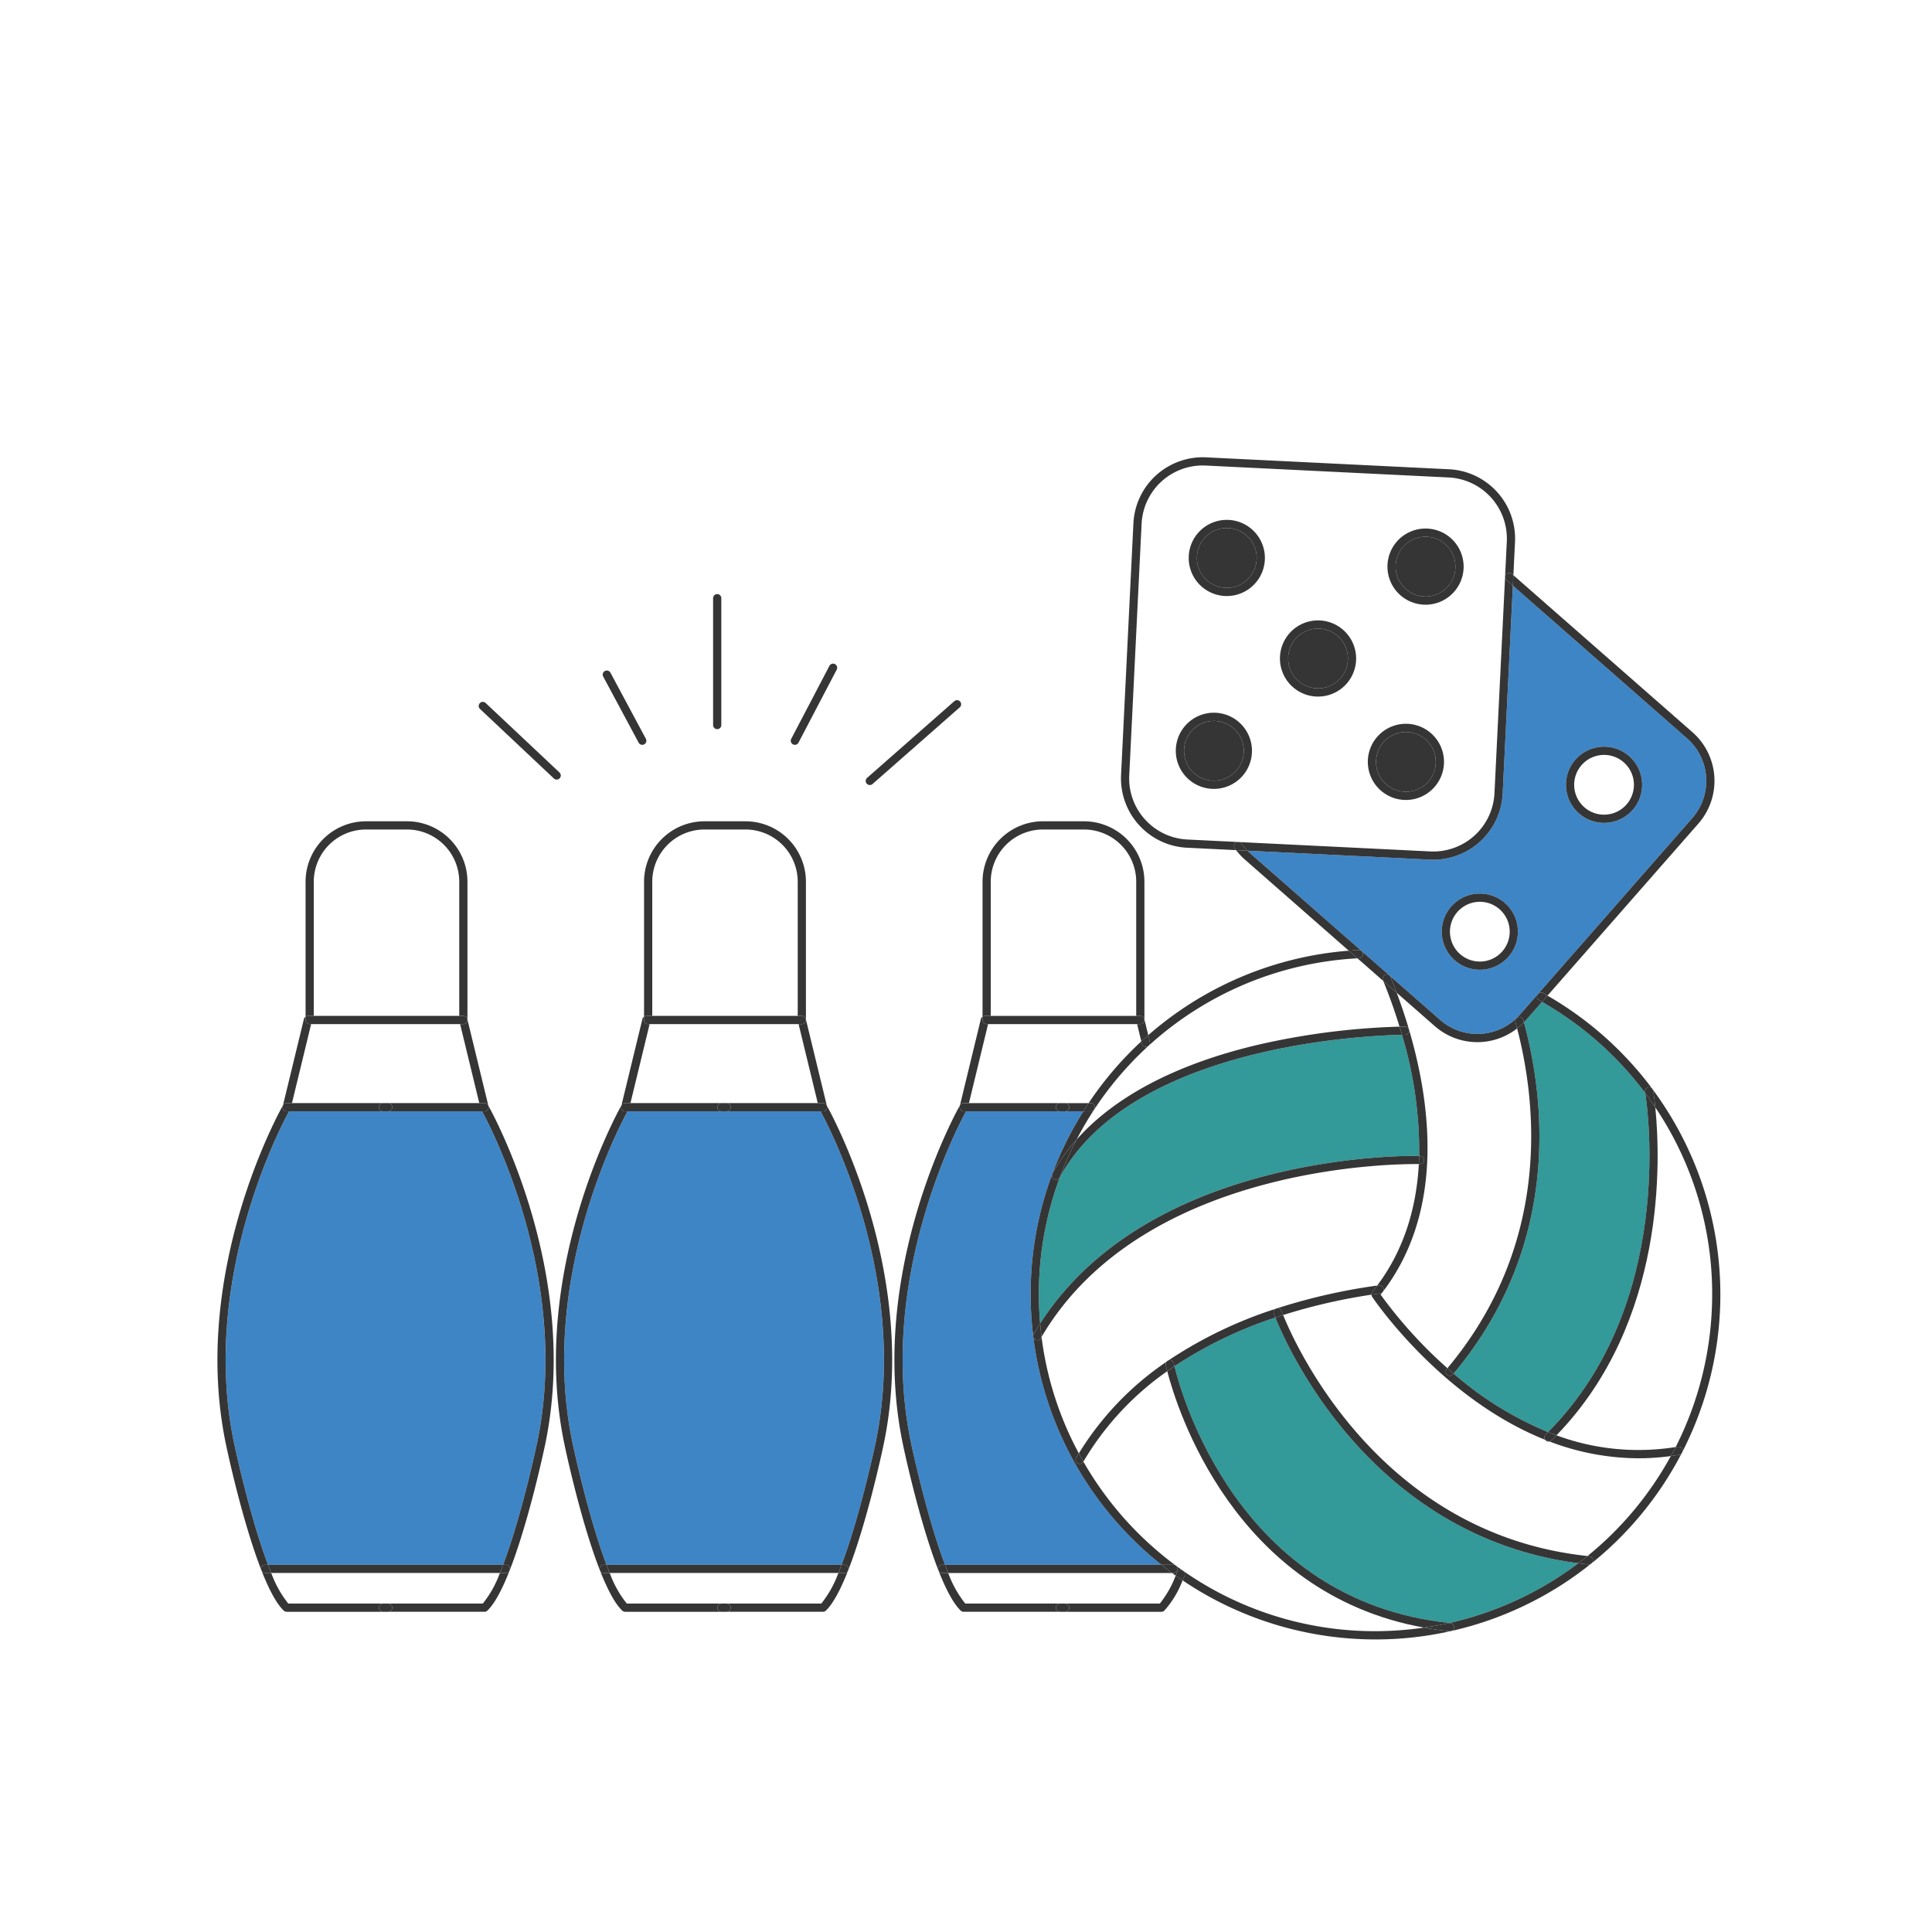 <svg xmlns="http://www.w3.org/2000/svg" viewBox="0 0 400 400">
  <g id="Layer_2" data-name="Layer 2">
    <g id="Layer_1-2" data-name="Layer 1">
      <g>
        <path d="M293.825,239.314a83.758,83.758,0,0,0-3.559-25.06c-6.138.105-55.645,1.826-70.831,29.465a69.425,69.425,0,0,0-4.351,24.288c0,2.003.093,4.018.268,6.019C237.826,238.98,290.537,239.258,293.825,239.314Z" style="fill: #399"/>
        <path d="M287.707,201.99l10.478,9.189a11.691,11.691,0,0,0,16.469-1.079l35.726-40.732a11.705,11.705,0,0,0-1.079-16.479l-36.078-31.632-2.112,43.062a14.382,14.382,0,0,1-14.346,13.676q-.36,0-.722-.018l-37.759-1.852c.179.179.349.363.541.534l23.087,20.248.003.003,5.773,5.063Zm44.394-47.393a7.886,7.886,0,1,1-7.886,7.886A7.895,7.895,0,0,1,332.101,154.596ZM306.383,185.008a7.886,7.886,0,1,1-7.886,7.886A7.894,7.894,0,0,1,306.383,185.008Z" style="fill: #3e85c6"/>
        <path d="M295.141,123.5a6.186,6.186,0,1,0-6.186-6.186A6.193,6.193,0,0,0,295.141,123.5Z" style="fill: #353535"/>
        <circle cx="251.322" cy="155.446" r="6.186" style="fill: #353535"/>
        <path d="M264.043,272.789a86.863,86.863,0,0,0-20.883,10.079c1.356,5.613,13.168,48.606,56.967,53.146a69.786,69.786,0,0,0,26.645-12.368C283.872,318.108,266.513,278.94,264.043,272.789Z" style="fill: #399"/>
        <path d="M79.297,230.088H59.842c-2.182,4.018-18.54,35.708-11.279,69.156.043.205,3.148,14.778,6.925,24.723H104.166c3.776-9.944,6.882-24.517,6.924-24.718,7.261-33.453-9.098-65.142-11.279-69.16H79.297Z" style="fill: #3e85c6"/>
        <path d="M253.995,109.332a6.186,6.186,0,1,0,6.187,6.186A6.193,6.193,0,0,0,253.995,109.332Z" style="fill: #353535"/>
        <path d="M213.921,276.719a.887.887,0,0,1-.006-.102,69.617,69.617,0,0,1-.53-8.61,70.62,70.62,0,0,1,10.918-37.915H200c-2.189,4.033-18.535,35.713-11.278,69.151.043.205,3.15,14.782,6.927,24.726h44.816a71.586,71.586,0,0,1-26.522-47.108.838.838,0,0,1-.017-.113Z" style="fill: #3e85c6"/>
        <path d="M149.377,230.088H129.922c-2.182,4.018-18.54,35.708-11.279,69.156.043.205,3.148,14.778,6.925,24.723h48.678c3.776-9.944,6.881-24.517,6.924-24.718,7.262-33.453-9.097-65.143-11.278-69.16H149.377Z" style="fill: #3e85c6"/>
        <path d="M300.959,284.39a71.396,71.396,0,0,0,19.55,12.115c26.322-26.491,20.649-66.855,20.124-70.186a70.064,70.064,0,0,0-21.383-18.881l-3.319,3.784c-.131.15-.276.279-.413.422C319.81,227.502,323.406,257.577,300.959,284.39Z" style="fill: #399"/>
        <path d="M272.885,130.147a6.186,6.186,0,1,0,6.187,6.186A6.193,6.193,0,0,0,272.885,130.147Z" style="fill: #353535"/>
        <circle cx="291.08" cy="157.738" r="6.186" style="fill: #353535"/>
        <path d="M255.84,174.486a.852.852,0,0,1,1.187.193,11.899,11.899,0,0,0,1.258,1.447l37.759,1.852q.362.018.722.018a14.382,14.382,0,0,0,14.346-13.676l2.112-43.062-1.323-1.16a.85.85,0,0,1,1.121-1.278l.308.27.337-6.867A14.379,14.379,0,0,0,300.008,97.155l-50.281-2.466a14.379,14.379,0,0,0-15.067,13.659L232.104,160.444a14.379,14.379,0,0,0,13.658,15.067l10.158.498c-.088-.114-.19-.222-.274-.338A.85.85,0,0,1,255.84,174.486Zm-18.769-4.821a12.6,12.6,0,0,1-3.271-9.138l2.556-52.097a12.68,12.68,0,0,1,12.65-12.059c.211,0,.424.005.636.016L299.924,98.853a12.68,12.68,0,0,1,12.044,13.286l-2.555,52.097a12.681,12.681,0,0,1-13.286,12.043l-50.281-2.466A12.597,12.597,0,0,1,237.072,169.665Z" style="fill: #353535"/>
        <path d="M286.319,202.91a.848.848,0,0,1,1.371-.936l-5.773-5.063a.84.84,0,0,1,.277.585.85.85,0,0,1-.808.89c-.113.005-.226.018-.339.024l5.346,4.689C286.368,203.036,286.344,202.972,286.319,202.91Z" style="fill: #353535"/>
        <path d="M281.913,196.908l-23.087-20.248c-.192-.17-.362-.355-.541-.534l-2.365-.116a13.918,13.918,0,0,0,1.781,1.925l21.548,18.898c.685-.053,1.369-.111,2.056-.145A.864.864,0,0,1,281.913,196.908Z" style="fill: #353535"/>
        <path d="M349.3,152.889a11.705,11.705,0,0,1,1.079,16.479L314.654,210.1a11.691,11.691,0,0,1-16.469,1.079l-10.478-9.189a.841.841,0,0,1,.184.274c.443,1.079.865,2.17,1.275,3.267l7.898,6.927a13.367,13.367,0,0,0,17.037.471c-.115-.441-.23-.876-.346-1.295a.85.85,0,1,1,1.639-.452c.041.15.082.31.123.462.136-.142.282-.272.413-.422l3.319-3.784c-.198-.112-.389-.237-.587-.348a.85.85,0,1,1,.826-1.486c.305.169.599.359.902.534l31.267-35.649a13.409,13.409,0,0,0-1.235-18.877l-37.093-32.522-.106,2.168Z" style="fill: #353535"/>
        <path d="M257.027,174.679a.85.85,0,0,0-1.381.993c.084.116.186.223.274.338l2.365.116A11.899,11.899,0,0,1,257.027,174.679Z" style="fill: #353535"/>
        <path d="M311.822,118.898a.851.851,0,0,0,.078,1.2l1.323,1.16.106-2.168-.308-.27A.849.849,0,0,0,311.822,118.898Z" style="fill: #353535"/>
        <path d="M253.995,107.632a7.886,7.886,0,1,0,7.886,7.886A7.895,7.895,0,0,0,253.995,107.632Zm0,14.072a6.186,6.186,0,1,1,6.187-6.186A6.193,6.193,0,0,1,253.995,121.704Z" style="fill: #353535"/>
        <path d="M295.141,125.2a7.886,7.886,0,1,0-7.885-7.886A7.894,7.894,0,0,0,295.141,125.2Zm0-14.072a6.186,6.186,0,1,1-6.186,6.186A6.193,6.193,0,0,1,295.141,111.128Z" style="fill: #353535"/>
        <path d="M298.965,157.738a7.886,7.886,0,1,0-7.886,7.886A7.895,7.895,0,0,0,298.965,157.738Zm-7.886,6.186a6.186,6.186,0,1,1,6.187-6.186A6.193,6.193,0,0,1,291.08,163.924Z" style="fill: #353535"/>
        <path d="M306.383,200.78a7.886,7.886,0,1,0-7.886-7.886A7.895,7.895,0,0,0,306.383,200.78Zm0-14.072a6.186,6.186,0,1,1-6.187,6.186A6.193,6.193,0,0,1,306.383,186.708Z" style="fill: #353535"/>
        <path d="M332.101,170.368a7.886,7.886,0,1,0-7.886-7.886A7.894,7.894,0,0,0,332.101,170.368Zm0-14.072a6.186,6.186,0,1,1-6.187,6.186A6.193,6.193,0,0,1,332.101,156.296Z" style="fill: #353535"/>
        <path d="M251.322,147.56a7.886,7.886,0,1,0,7.886,7.886A7.895,7.895,0,0,0,251.322,147.56Zm0,14.072a6.186,6.186,0,1,1,6.187-6.186A6.193,6.193,0,0,1,251.322,161.632Z" style="fill: #353535"/>
        <path d="M272.885,128.447a7.886,7.886,0,1,0,7.886,7.886A7.895,7.895,0,0,0,272.885,128.447Zm0,14.072a6.186,6.186,0,1,1,6.187-6.186A6.193,6.193,0,0,1,272.885,142.519Z" style="fill: #353535"/>
        <path d="M115.873,161.136a.851.851,0,0,0-.036-1.202L100.547,145.546a.85.85,0,0,0-1.166,1.238l15.289,14.388a.851.851,0,0,0,1.202-.037Z" style="fill: #353535"/>
        <path d="M132.224,153.761a.85.85,0,0,0,.75.448.84.84,0,0,0,.4-.101.85.85,0,0,0,.348-1.151l-7.336-13.683a.85.85,0,0,0-1.498.804Z" style="fill: #353535"/>
        <path d="M148.49,150.965a.85.85,0,0,0,.85-.85V123.877a.85.85,0,1,0-1.699,0v26.238A.85.85,0,0,0,148.49,150.965Z" style="fill: #353535"/>
        <path d="M164.176,154.112a.85.85,0,0,0,1.147-.359l7.899-15.094a.85.85,0,1,0-1.506-.788l-7.899,15.094A.849.849,0,0,0,164.176,154.112Z" style="fill: #353535"/>
        <path d="M180.087,162.532a.851.851,0,0,0,.562-.211l18.057-15.87a.85.85,0,0,0-1.123-1.277l-18.057,15.87a.85.85,0,0,0,.562,1.489Z" style="fill: #353535"/>
        <path d="M54.916,323.966h.571c-3.776-9.944-6.881-24.518-6.925-24.723-7.261-33.448,9.098-65.138,11.279-69.156h-.475a.851.851,0,0,1-.826-1.05l.048-.197c-.45.79-19.509,34.733-11.689,70.759.178.841,3.3,15.485,7.227,25.515a.837.837,0,0,1,.79-1.148Z" style="fill: #353535"/>
        <path d="M78.448,332.852a.85.85,0,0,1,.85-.85H59.694a22.216,22.216,0,0,1-3.537-6.335H54.916a.846.846,0,0,1-.767-.496c1.462,3.724,3.034,6.811,4.608,8.299a.851.851,0,0,0,.584.232h19.956A.85.85,0,0,1,78.448,332.852Z" style="fill: #353535"/>
        <path d="M101.138,229.038a.851.851,0,0,1-.826,1.05h-.501c2.182,4.018,18.54,35.708,11.279,69.16-.042.202-3.148,14.774-6.924,24.718h.571a.837.837,0,0,1,.789,1.149c3.928-10.03,7.05-24.674,7.227-25.512,7.664-35.312-10.492-68.622-11.643-70.68Z" style="fill: #353535"/>
        <path d="M104.737,325.666h-1.24a22.219,22.219,0,0,1-3.537,6.335H80.356a.85.85,0,0,1,0,1.7H100.312a.851.851,0,0,0,.584-.232c1.574-1.489,3.147-4.575,4.609-8.3A.846.846,0,0,1,104.737,325.666Z" style="fill: #353535"/>
        <path d="M81.206,332.852a.85.85,0,0,0-.85-.85h-1.059a.85.85,0,0,0,0,1.7H80.356A.85.85,0,0,0,81.206,332.852Z" style="fill: #353535"/>
        <path d="M59.341,228.388h1.107l3.969-16.358h-.302a.85.85,0,0,1-.85-.85v-.691a.843.843,0,0,0-.343.491l-4.334,17.862.016-.028A.85.85,0,0,1,59.341,228.388Z" style="fill: #353535"/>
        <path d="M95.93,212.029h-.668L99.231,228.388H100.312a.85.85,0,0,1,.736.425l.062.111-4.331-17.848v.104A.85.85,0,0,1,95.93,212.029Z" style="fill: #353535"/>
        <path d="M58.7,229.763a.849.849,0,0,0,.668.325H79.297a.85.85,0,0,1,0-1.7h-19.956a.85.85,0,0,0-.736.425l-.016.028-.048.197A.85.85,0,0,0,58.7,229.763Z" style="fill: #353535"/>
        <path d="M100.312,228.388H80.356a.85.85,0,0,1,0,1.7H100.312a.851.851,0,0,0,.826-1.05l-.028-.114-.062-.111A.85.85,0,0,0,100.312,228.388Z" style="fill: #353535"/>
        <path d="M81.206,229.238a.85.85,0,0,0-.85-.85h-1.059a.85.85,0,0,0,0,1.7H80.356A.85.85,0,0,0,81.206,229.238Z" style="fill: #353535"/>
        <path d="M64.965,210.329V182.547A10.819,10.819,0,0,1,75.772,171.74h8.501a10.819,10.819,0,0,1,10.808,10.807V210.329h.85a.85.85,0,0,1,.826.65l.023.097V182.547A12.521,12.521,0,0,0,84.273,170.04H75.772a12.521,12.521,0,0,0-12.506,12.507v27.941a.842.842,0,0,1,.483-.159Z" style="fill: #353535"/>
        <path d="M64.116,212.029H95.93a.85.85,0,0,0,.85-.85v-.104l-.023-.097a.85.85,0,0,0-.826-.65H63.75a.842.842,0,0,0-.483.159v.691A.85.85,0,0,0,64.116,212.029Z" style="fill: #353535"/>
        <path d="M54.149,325.17l-.022-.056C54.134,325.134,54.141,325.152,54.149,325.17Z" style="fill: #353535"/>
        <path d="M56.157,325.666h47.34c.225-.547.448-1.118.669-1.7H55.488C55.709,324.549,55.931,325.12,56.157,325.666Z" style="fill: #353535"/>
        <path d="M105.526,325.116l-.021.054C105.513,325.152,105.519,325.134,105.526,325.116Z" style="fill: #353535"/>
        <path d="M54.916,325.666h1.24c-.225-.547-.448-1.118-.669-1.7h-.571a.837.837,0,0,0-.79,1.148l.022.056A.846.846,0,0,0,54.916,325.666Z" style="fill: #353535"/>
        <path d="M104.737,323.966h-.571c-.221.582-.444,1.153-.669,1.7h1.24a.846.846,0,0,0,.768-.497l.021-.054a.837.837,0,0,0-.789-1.149Z" style="fill: #353535"/>
        <path d="M148.528,332.852a.85.85,0,0,1,.85-.85H129.774a22.216,22.216,0,0,1-3.537-6.335h-1.24a.846.846,0,0,1-.767-.496c1.462,3.724,3.034,6.811,4.608,8.299a.851.851,0,0,0,.584.232h19.956A.85.85,0,0,1,148.528,332.852Z" style="fill: #353535"/>
        <path d="M124.997,323.966h.571c-3.776-9.944-6.881-24.518-6.925-24.723-7.261-33.448,9.098-65.138,11.279-69.156h-.475a.851.851,0,0,1-.826-1.05l.048-.197c-.45.79-19.509,34.733-11.689,70.759.178.841,3.3,15.485,7.227,25.515a.837.837,0,0,1,.79-1.148Z" style="fill: #353535"/>
        <path d="M174.817,325.666h-1.24a22.216,22.216,0,0,1-3.537,6.335H150.436a.85.85,0,0,1,0,1.7h19.956a.851.851,0,0,0,.584-.232c1.574-1.489,3.146-4.575,4.608-8.299A.846.846,0,0,1,174.817,325.666Z" style="fill: #353535"/>
        <path d="M171.218,229.038a.851.851,0,0,1-.826,1.05h-.501c2.182,4.018,18.54,35.708,11.278,69.16-.042.202-3.147,14.774-6.924,24.718h.571a.85.85,0,0,1,.85.85.841.841,0,0,1-.06.298c3.928-10.03,7.049-24.673,7.226-25.511,7.665-35.312-10.491-68.622-11.642-70.68Z" style="fill: #353535"/>
        <path d="M151.286,332.852a.85.85,0,0,0-.85-.85h-1.059a.85.85,0,0,0,0,1.7h1.059A.85.85,0,0,0,151.286,332.852Z" style="fill: #353535"/>
        <path d="M129.421,228.388h1.107l3.969-16.358h-.303a.85.85,0,0,1-.85-.85v-.691a.843.843,0,0,0-.342.491l-4.334,17.862.016-.028A.85.85,0,0,1,129.421,228.388Z" style="fill: #353535"/>
        <path d="M166.01,212.029h-.668l3.969,16.358h1.081a.85.85,0,0,1,.736.425l.062.111-4.331-17.848v.104A.85.85,0,0,1,166.01,212.029Z" style="fill: #353535"/>
        <path d="M128.78,229.763a.849.849,0,0,0,.668.325h19.93a.85.85,0,0,1,0-1.7H129.421a.85.85,0,0,0-.736.425l-.016.028-.048.197A.85.85,0,0,0,128.78,229.763Z" style="fill: #353535"/>
        <path d="M170.392,228.388H150.436a.85.85,0,0,1,0,1.7h19.956a.851.851,0,0,0,.826-1.05l-.028-.114-.062-.111A.85.85,0,0,0,170.392,228.388Z" style="fill: #353535"/>
        <path d="M151.286,229.238a.85.85,0,0,0-.85-.85h-1.059a.85.85,0,0,0,0,1.7h1.059A.85.85,0,0,0,151.286,229.238Z" style="fill: #353535"/>
        <path d="M135.044,210.329V182.547a10.819,10.819,0,0,1,10.808-10.807h8.501a10.819,10.819,0,0,1,10.808,10.807V210.329h.85a.85.85,0,0,1,.826.65l.023.097V182.547A12.521,12.521,0,0,0,154.353,170.04h-8.501a12.521,12.521,0,0,0-12.507,12.507v27.942a.842.842,0,0,1,.484-.159Z" style="fill: #353535"/>
        <path d="M134.195,212.029h31.815a.85.85,0,0,0,.85-.85v-.104l-.023-.097a.85.85,0,0,0-.826-.65H133.83a.842.842,0,0,0-.484.159v.691A.85.85,0,0,0,134.195,212.029Z" style="fill: #353535"/>
        <path d="M124.229,325.17l-.022-.056C124.214,325.134,124.221,325.152,124.229,325.17Z" style="fill: #353535"/>
        <path d="M126.237,325.666h47.34c.225-.547.448-1.118.669-1.7H125.568C125.789,324.549,126.011,325.12,126.237,325.666Z" style="fill: #353535"/>
        <path d="M175.606,325.115l-.022.055C175.593,325.152,175.599,325.134,175.606,325.115Z" style="fill: #353535"/>
        <path d="M124.997,325.666h1.24c-.225-.547-.448-1.118-.669-1.7h-.571a.837.837,0,0,0-.79,1.148l.022.056A.846.846,0,0,0,124.997,325.666Z" style="fill: #353535"/>
        <path d="M174.817,323.966h-.571c-.221.582-.444,1.153-.669,1.7h1.24a.846.846,0,0,0,.768-.496l.022-.055a.841.841,0,0,0,.06-.298A.85.85,0,0,0,174.817,323.966Z" style="fill: #353535"/>
        <path d="M218.609,332.853a.85.85,0,0,1,.85-.85h1.065l-.007-.001H199.854a22.209,22.209,0,0,1-3.536-6.332h-1.238a.847.847,0,0,1-.774-.506c1.463,3.727,3.036,6.816,4.611,8.305a.851.851,0,0,0,.584.232h19.95A.849.849,0,0,1,218.609,332.853Z" style="fill: #353535"/>
        <path d="M220.516,228.388h-19.908l-.001.004h19.931C220.53,228.392,220.524,228.388,220.516,228.388Z" style="fill: #353535"/>
        <path d="M195.081,323.97h.568c-3.777-9.944-6.883-24.521-6.927-24.726C181.465,265.805,197.811,234.125,200,230.092h-.474a.851.851,0,0,1-.826-1.05l.048-.198c-.476.836-19.502,34.755-11.689,70.756.178.842,3.304,15.502,7.235,25.532a.843.843,0,0,1,.787-1.162Z" style="fill: #353535"/>
        <path d="M243.416,326.209a21.184,21.184,0,0,1-3.295,5.794H220.523a.849.849,0,0,1-.007,1.699h-1.065l.007.001h21.015a.852.852,0,0,0,.584-.232,19.869,19.869,0,0,0,3.786-6.278c-.287-.194-.579-.38-.864-.579C243.788,326.482,243.604,326.344,243.416,326.209Z" style="fill: #353535"/>
        <path d="M221.366,332.852a.849.849,0,0,0-.842-.849H219.458a.849.849,0,0,0-.007,1.699h1.065A.85.85,0,0,0,221.366,332.852Z" style="fill: #353535"/>
        <path d="M219.439,230.088H200.002l-.002.004h19.46C219.453,230.092,219.446,230.088,219.439,230.088Z" style="fill: #353535"/>
        <path d="M199.501,228.388h1.106l3.966-16.355h30.854l.869,3.571c.123-.114.242-.232.366-.345.351-.321.715-.624,1.072-.937l-.794-3.264v.121a.85.85,0,0,1-.85.85H204.275a.85.85,0,0,1-.85-.85v-.69a.843.843,0,0,0-.347.493l-4.331,17.862.017-.031A.85.85,0,0,1,199.501,228.388Z" style="fill: #353535"/>
        <path d="M198.858,229.768a.849.849,0,0,0,.668.325H200l.002-.004h19.436a.848.848,0,0,1,.022-1.696H200.607l.001-.004h-1.106a.85.85,0,0,0-.736.425l-.017.031-.048.198A.849.849,0,0,0,198.858,229.768Z" style="fill: #353535"/>
        <path d="M224.303,230.092c.274-.436.529-.883.812-1.313.086-.13.177-.257.264-.387h-4.842a.848.848,0,0,1-.022,1.696h-1.077c.008 0.0.014.004.022.004Z" style="fill: #353535"/>
        <path d="M221.366,229.238a.847.847,0,0,0-.828-.846h-1.077a.848.848,0,0,0-.022,1.696h1.077A.85.85,0,0,0,221.366,229.238Z" style="fill: #353535"/>
        <path d="M236.095,210.333a.851.851,0,0,1,.826.649l.019.076V182.547A12.521,12.521,0,0,0,224.433,170.04h-8.501a12.521,12.521,0,0,0-12.507,12.507V210.489a.841.841,0,0,1,.479-.157Zm-30.971-27.786a10.819,10.819,0,0,1,10.808-10.807h8.501a10.819,10.819,0,0,1,10.808,10.807V210.329H205.125Z" style="fill: #353535"/>
        <path d="M204.275,212.029h31.815a.85.85,0,0,0,.85-.85v-.121l-.019-.076a.851.851,0,0,0-.826-.649H203.905a.841.841,0,0,0-.479.157v.69A.85.85,0,0,0,204.275,212.029Z" style="fill: #353535"/>
        <path d="M194.307,325.164l-.013-.032Z" style="fill: #353535"/>
        <path d="M196.318,325.67h46.347c-.078-.057-.159-.113-.236-.17-.669-.494-1.315-1.014-1.965-1.53H195.649C195.87,324.552,196.093,325.123,196.318,325.67Z" style="fill: #353535"/>
        <path d="M195.081,325.67h1.238c-.225-.547-.448-1.118-.669-1.7h-.568a.843.843,0,0,0-.787,1.162l.013.032A.847.847,0,0,0,195.081,325.67Z" style="fill: #353535"/>
        <path d="M342.27,225.797c.013.072.224,1.32.441,3.47a69.072,69.072,0,0,1,11.775,38.74,69.911,69.911,0,0,1-7.555,31.587c.14-.023.28-.041.42-.065a.85.85,0,0,1,.289,1.676c-.572.098-1.145.18-1.717.258a69.597,69.597,0,0,1-17.248,20.693c.116.012.229.028.345.04a.85.85,0,0,1-.085,1.696c-.028,0-.058-.001-.087-.004-.699-.071-1.39-.153-2.076-.241a69.786,69.786,0,0,1-26.645,12.368c.045.005.089.011.134.016a.85.85,0,0,1-.085,1.696c-.028,0-.058-.001-.087-.004-1.814-.184-3.568-.44-5.277-.748a70.128,70.128,0,0,1-10.028.743,69.265,69.265,0,0,1-39.837-12.499c-.513-.355-1.015-.72-1.509-1.085a70.045,70.045,0,0,1-19.134-21.521c-.011.018-.022.035-.032.053a.85.85,0,0,1-1.471-.854c.18-.31.374-.605.558-.91a68.999,68.999,0,0,1-7.719-24.106c-.051.086-.104.169-.155.256a.845.845,0,0,1-1.545-.188,71.586,71.586,0,0,0,26.522,47.108h2.467a.85.85,0,0,1,0,1.7h-.266c.247.182.499.36.75.539.087-.205.174-.404.261-.617a.85.85,0,0,1,1.572.646c-.136.331-.271.643-.406.955a71.334,71.334,0,0,0,84.541-3.425.882.882,0,0,0,.083-.059,71.395,71.395,0,0,0,12.697-98.179A.824.824,0,0,1,342.27,225.797Z" style="fill: #353535"/>
        <path d="M238.086,215.876a.85.85,0,0,1-1.688.147l-.102-.419a71.981,71.981,0,0,0-10.917,12.788h.45a.85.85,0,0,1,0,1.7h-1.526a70.62,70.62,0,0,0-10.918,37.915,69.617,69.617,0,0,0,.53,8.61.887.887,0,0,0,.006.102l.004.03a.834.834,0,0,1,.093-.553c.43-.74.877-1.459,1.333-2.17-.175-2-.268-4.015-.268-6.019a69.425,69.425,0,0,1,4.351-24.288c-.011.021-.024.041-.036.062a.85.85,0,0,1-1.492-.815,38.363,38.363,0,0,1,5.004-7.046A69.673,69.673,0,0,1,281.047,198.41l-1.799-1.578a71.459,71.459,0,0,0-41.514,17.49l.329,1.353A.864.864,0,0,1,238.086,215.876Z" style="fill: #353535"/>
        <path d="M340.633,226.318c-.02-.128-.034-.208-.036-.224a.842.842,0,0,1,1.496-.667,71.764,71.764,0,0,0-21.701-19.291l-1.141,1.3A70.064,70.064,0,0,1,340.633,226.318Z" style="fill: #353535"/>
        <path d="M281.913,196.908l.003.003Z" style="fill: #353535"/>
        <path d="M318.333,205.934a.851.851,0,0,0,.33,1.156c.199.11.39.235.587.348l1.141-1.3c-.303-.174-.597-.364-.902-.534A.85.85,0,0,0,318.333,205.934Z" style="fill: #353535"/>
        <path d="M281.386,198.386a.85.85,0,0,0,.808-.89.84.84,0,0,0-.277-.585l-.003-.003a.864.864,0,0,0-.609-.22c-.687.033-1.371.091-2.056.145l1.799,1.578C281.16,198.404,281.273,198.391,281.386,198.386Z" style="fill: #353535"/>
        <path d="M244.786,325.129a.849.849,0,0,0-1.108.463c-.087.213-.174.412-.261.617.189.135.372.273.563.405.285.199.577.385.864.579.135-.312.27-.624.406-.955A.849.849,0,0,0,244.786,325.129Z" style="fill: #353535"/>
        <path d="M236.296,215.604l.102.419a.85.85,0,0,0,1.688-.147.864.864,0,0,0-.023-.201l-.329-1.353c-.357.313-.721.616-1.072.937C236.538,215.372,236.419,215.49,236.296,215.604Z" style="fill: #353535"/>
        <path d="M224.303,230.092h1.526a.85.85,0,0,0,0-1.7h-.45c-.087.13-.178.257-.264.387C224.833,229.209,224.577,229.656,224.303,230.092Z" style="fill: #353535"/>
        <path d="M242.666,325.67h.266a.85.85,0,0,0,0-1.7h-2.467c.65.516,1.296,1.036,1.965,1.53C242.506,325.557,242.588,325.613,242.666,325.67Z" style="fill: #353535"/>
        <path d="M322.246,297.165c-.346.356-.693.712-1.05,1.063a.832.832,0,0,1-.409.208,52.02,52.02,0,0,0,18.479,3.486,49.239,49.239,0,0,0,6.658-.46c.272-.496.557-.983.818-1.487.065-.126.126-.255.19-.382A48.873,48.873,0,0,1,322.246,297.165Z" style="fill: #353535"/>
        <path d="M300.826,284.554a.85.85,0,0,1-1.301-1.095c.052-.062.098-.124.15-.185a93.833,93.833,0,0,1-13.829-15.229c.148-.189.293-.379.436-.571a.844.844,0,0,1-.551.317c-.578.078-1.176.165-1.785.256a.84.84,0,0,0,.131.428c.139.21,14.046,20.941,35.838,29.622a.839.839,0,0,1,.088-1.081c.172-.169.336-.342.506-.512a71.396,71.396,0,0,1-19.55-12.115C300.913,284.444,300.872,284.5,300.826,284.554Z" style="fill: #353535"/>
        <path d="M289.756,212.555c.723-.015,1.128-.012,1.148-.009a.85.85,0,0,1-.003,1.7c-.005-0-.008,0-.016,0-.057,0-.273.001-.619.007a83.758,83.758,0,0,1,3.559,25.06c.089.002.151.003.166.003a.85.85,0,0,1,.823.876.833.833,0,0,1-.876.823c-.016-.001-.082-.002-.184-.004-.482,8.731-2.895,17.512-8.618,25.147.12-.017.247-.036.366-.052a.847.847,0,0,1,.798,1.342c12.769-16.749,9.996-38.768,5.42-54.292-.752-2.559-1.612-5.111-2.554-7.627l-2.773-2.432C287.656,206.19,288.781,209.365,289.756,212.555Z" style="fill: #353535"/>
        <path d="M287.69,201.974l.018.016Z" style="fill: #353535"/>
        <path d="M286.782,201.801a.85.85,0,0,0-.463,1.109c.026.062.049.126.074.188l2.773,2.432c-.411-1.097-.832-2.188-1.275-3.267a.841.841,0,0,0-.184-.274l-.018-.016A.849.849,0,0,0,286.782,201.801Z" style="fill: #353535"/>
        <path d="M345.923,301.463c.573-.078,1.145-.16,1.717-.258a.85.85,0,0,0-.289-1.676c-.14.024-.28.042-.42.065-.065.127-.125.256-.19.382C346.48,300.48,346.195,300.967,345.923,301.463Z" style="fill: #353535"/>
        <path d="M299.675,283.274q.63.558,1.284,1.115c22.447-26.812,18.851-56.888,14.56-72.747a13.325,13.325,0,0,1-1.416,1.286C318.198,228.665,321.214,257.526,299.675,283.274Z" style="fill: #353535"/>
        <path d="M315.518,211.643c-.041-.152-.082-.312-.123-.462a.85.85,0,1,0-1.639.452c.116.42.231.855.346,1.295A13.325,13.325,0,0,0,315.518,211.643Z" style="fill: #353535"/>
        <path d="M299.628,284.657a.849.849,0,0,0,1.197-.103c.046-.055.087-.11.133-.165q-.654-.558-1.284-1.115c-.052.062-.098.124-.15.185A.85.85,0,0,0,299.628,284.657Z" style="fill: #353535"/>
        <path d="M342.164,225.529l.001.001a.802.802,0,0,0-.073-.102l.026.033A.695.695,0,0,1,342.164,225.529Z" style="fill: #353535"/>
        <path d="M319.914,298.097a.797.797,0,0,0,.079.121.847.847,0,0,0,.605.254.857.857,0,0,0,.188-.036c-.126-.048-.252-.088-.378-.137C320.242,298.235,320.08,298.163,319.914,298.097Z" style="fill: #353535"/>
        <path d="M340.715,226.424c-.027-.036-.056-.07-.083-.105.524,3.331,6.198,43.695-20.124,70.186.172.069.341.143.515.21.407.157.815.304,1.223.451,22.798-23.476,21.554-57.111,20.465-67.898-.628-.936-1.272-1.863-1.949-2.774C340.746,226.471,340.73,226.448,340.715,226.424Z" style="fill: #353535"/>
        <path d="M341.285,225.109a.85.85,0,0,0-.688.986c.003.016.016.096.036.224.027.036.056.07.083.105.015.024.03.047.047.07.676.911,1.321,1.838,1.949,2.774-.217-2.15-.428-3.398-.441-3.47a.824.824,0,0,0-.106-.267l-.001-.001a.695.695,0,0,0-.046-.068l-.026-.033A.848.848,0,0,0,341.285,225.109Z" style="fill: #353535"/>
        <path d="M319.914,298.097c.166.066.328.138.494.203.126.049.252.089.378.137a.832.832,0,0,0,.409-.208c.357-.351.704-.707,1.05-1.063-.408-.147-.816-.293-1.223-.451-.173-.067-.342-.141-.515-.21-.169.17-.334.343-.506.512A.839.839,0,0,0,319.914,298.097Z" style="fill: #353535"/>
        <path d="M290.266,214.254c-.059-.205-.117-.414-.177-.616-.106-.361-.223-.721-.334-1.082a149.669,149.669,0,0,0-28.98,3.679c-16.991,3.951-29.88,10.688-37.864,19.686a69.093,69.093,0,0,0-3.46,7.753l-.016.045C234.621,216.079,284.128,214.358,290.266,214.254Z" style="fill: #353535"/>
        <path d="M222.911,235.92a38.363,38.363,0,0,0-5.004,7.046.85.85,0,0,0,1.492.815c.011-.021.024-.041.036-.062l.016-.045A69.093,69.093,0,0,1,222.911,235.92Z" style="fill: #353535"/>
        <path d="M290.901,214.247a.85.85,0,0,0,.003-1.7c-.02-.003-.425-.005-1.148.009.11.361.228.721.334,1.082.06.203.118.411.177.616.345-.006.562-.007.619-.007C290.893,214.247,290.896,214.246,290.901,214.247Z" style="fill: #353535"/>
        <path d="M293.754,241.012q.047-.85.071-1.699c-3.288-.055-55.999-.333-78.473,34.712.073.829.155,1.656.257,2.477a.932.932,0,0,1,.006.104c.008.063.02.125.028.187C236.846,240.764,290.247,240.954,293.754,241.012Z" style="fill: #353535"/>
        <path d="M213.943,276.862c-.005-.038-.012-.075-.017-.113A.838.838,0,0,0,213.943,276.862Z" style="fill: #353535"/>
        <path d="M215.609,276.502c-.102-.821-.184-1.648-.257-2.477-.456.71-.903,1.43-1.333,2.17a.834.834,0,0,0-.093.553c.005.038.012.075.017.113a.846.846,0,0,0,1.545.188c.05-.087.104-.169.155-.256-.008-.063-.02-.125-.028-.187A.932.932,0,0,0,215.609,276.502Z" style="fill: #353535"/>
        <path d="M294.814,240.193a.85.85,0,0,0-.823-.876c-.015-0-.076-.002-.166-.003q-.023.849-.071,1.699c.102.002.168.003.184.004A.833.833,0,0,0,294.814,240.193Z" style="fill: #353535"/>
        <path d="M241.666,283.895c-.203-.788-.301-1.245-.31-1.291a.842.842,0,0,1,.138-.652,62.263,62.263,0,0,0-18.132,18.949c.308.574.621,1.146.945,1.712A60.085,60.085,0,0,1,241.666,283.895Z" style="fill: #353535"/>
        <path d="M264.102,270.976a88.871,88.871,0,0,0-22.129,10.646c.017-.005.03-.016.047-.02a.852.852,0,0,1,1.002.664c.006.03.051.24.139.603a86.863,86.863,0,0,1,20.883-10.079c-.198-.493-.303-.78-.315-.814A.837.837,0,0,1,264.102,270.976Z" style="fill: #353535"/>
        <path d="M286.281,267.474l.019-.025-.01.013Z" style="fill: #353535"/>
        <path d="M284.131,267.464c.281-.339.542-.678.803-1.027.07-.092.133-.186.202-.278a121.523,121.523,0,0,0-20.678,4.7.838.838,0,0,1,.872.548c.012.035.122.334.332.853A119.726,119.726,0,0,1,283.946,268.048.84.84,0,0,1,284.131,267.464Z" style="fill: #353535"/>
        <path d="M222.803,301.811a.85.85,0,0,0,1.471.854c.01-.018.022-.035.032-.053-.324-.566-.637-1.138-.945-1.712C223.177,301.205,222.983,301.5,222.803,301.811Z" style="fill: #353535"/>
        <path d="M286.281,267.474l.009-.012.01-.013a.847.847,0,0,0-.798-1.342c-.119.016-.246.035-.366.052-.069.092-.132.186-.202.278-.261.349-.521.688-.803,1.027a.84.84,0,0,0-.185.584c.609-.092,1.207-.178,1.785-.256A.844.844,0,0,0,286.281,267.474Z" style="fill: #353535"/>
        <path d="M265.661,272.261q-.806.256-1.618.529c2.47,6.15,19.828,45.319,62.729,50.857q.82-.619,1.621-1.262a.864.864,0,0,1,.082-.059c.068-.055.132-.114.2-.17C285.657,317.582,268.201,278.55,265.661,272.261Z" style="fill: #353535"/>
        <path d="M264.245,270.891a.81.81,0,0,0-.143.085q.178-.059.356-.117A.805.805,0,0,0,264.245,270.891Z" style="fill: #353535"/>
        <path d="M328.393,322.384q-.801.643-1.621,1.262c.686.089,1.377.17,2.076.241.029.003.059.004.087.004a.85.85,0,0,0,.085-1.696c-.116-.012-.229-.028-.345-.04-.068.055-.131.115-.2.17A.864.864,0,0,0,328.393,322.384Z" style="fill: #353535"/>
        <path d="M264.458,270.86q-.178.058-.356.117a.837.837,0,0,0-.374.999c.012.034.117.321.315.814q.812-.272,1.618-.529c-.21-.519-.319-.818-.332-.853A.838.838,0,0,0,264.458,270.86Z" style="fill: #353535"/>
        <path d="M241.494,281.952c.159-.11.319-.221.479-.33A.843.843,0,0,0,241.494,281.952Z" style="fill: #353535"/>
        <path d="M243.161,282.869c-.5.337-1.001.675-1.495,1.026,1.948,7.558,13.744,45.989,53.148,53.079,1.74-.252,3.471-.544,5.176-.927.046-.01.092-.023.138-.033C256.329,331.475,244.517,288.482,243.161,282.869Z" style="fill: #353535"/>
        <path d="M294.814,336.974c1.709.307,3.463.563,5.277.748.029.003.059.004.087.004a.85.85,0,0,0,.085-1.696c-.045-.005-.089-.011-.134-.016-.046.01-.092.023-.138.033C298.285,336.43,296.554,336.722,294.814,336.974Z" style="fill: #353535"/>
        <path d="M242.02,281.602c-.018.004-.03.015-.047.02-.16.109-.319.22-.479.33a.842.842,0,0,0-.138.652c.009.046.107.502.31,1.291.494-.351.994-.689,1.495-1.026-.088-.363-.133-.573-.139-.603A.852.852,0,0,0,242.02,281.602Z" style="fill: #353535"/>
      </g>
      <rect width="400" height="400" style="fill: none"/>
    </g>
  </g>
</svg>
